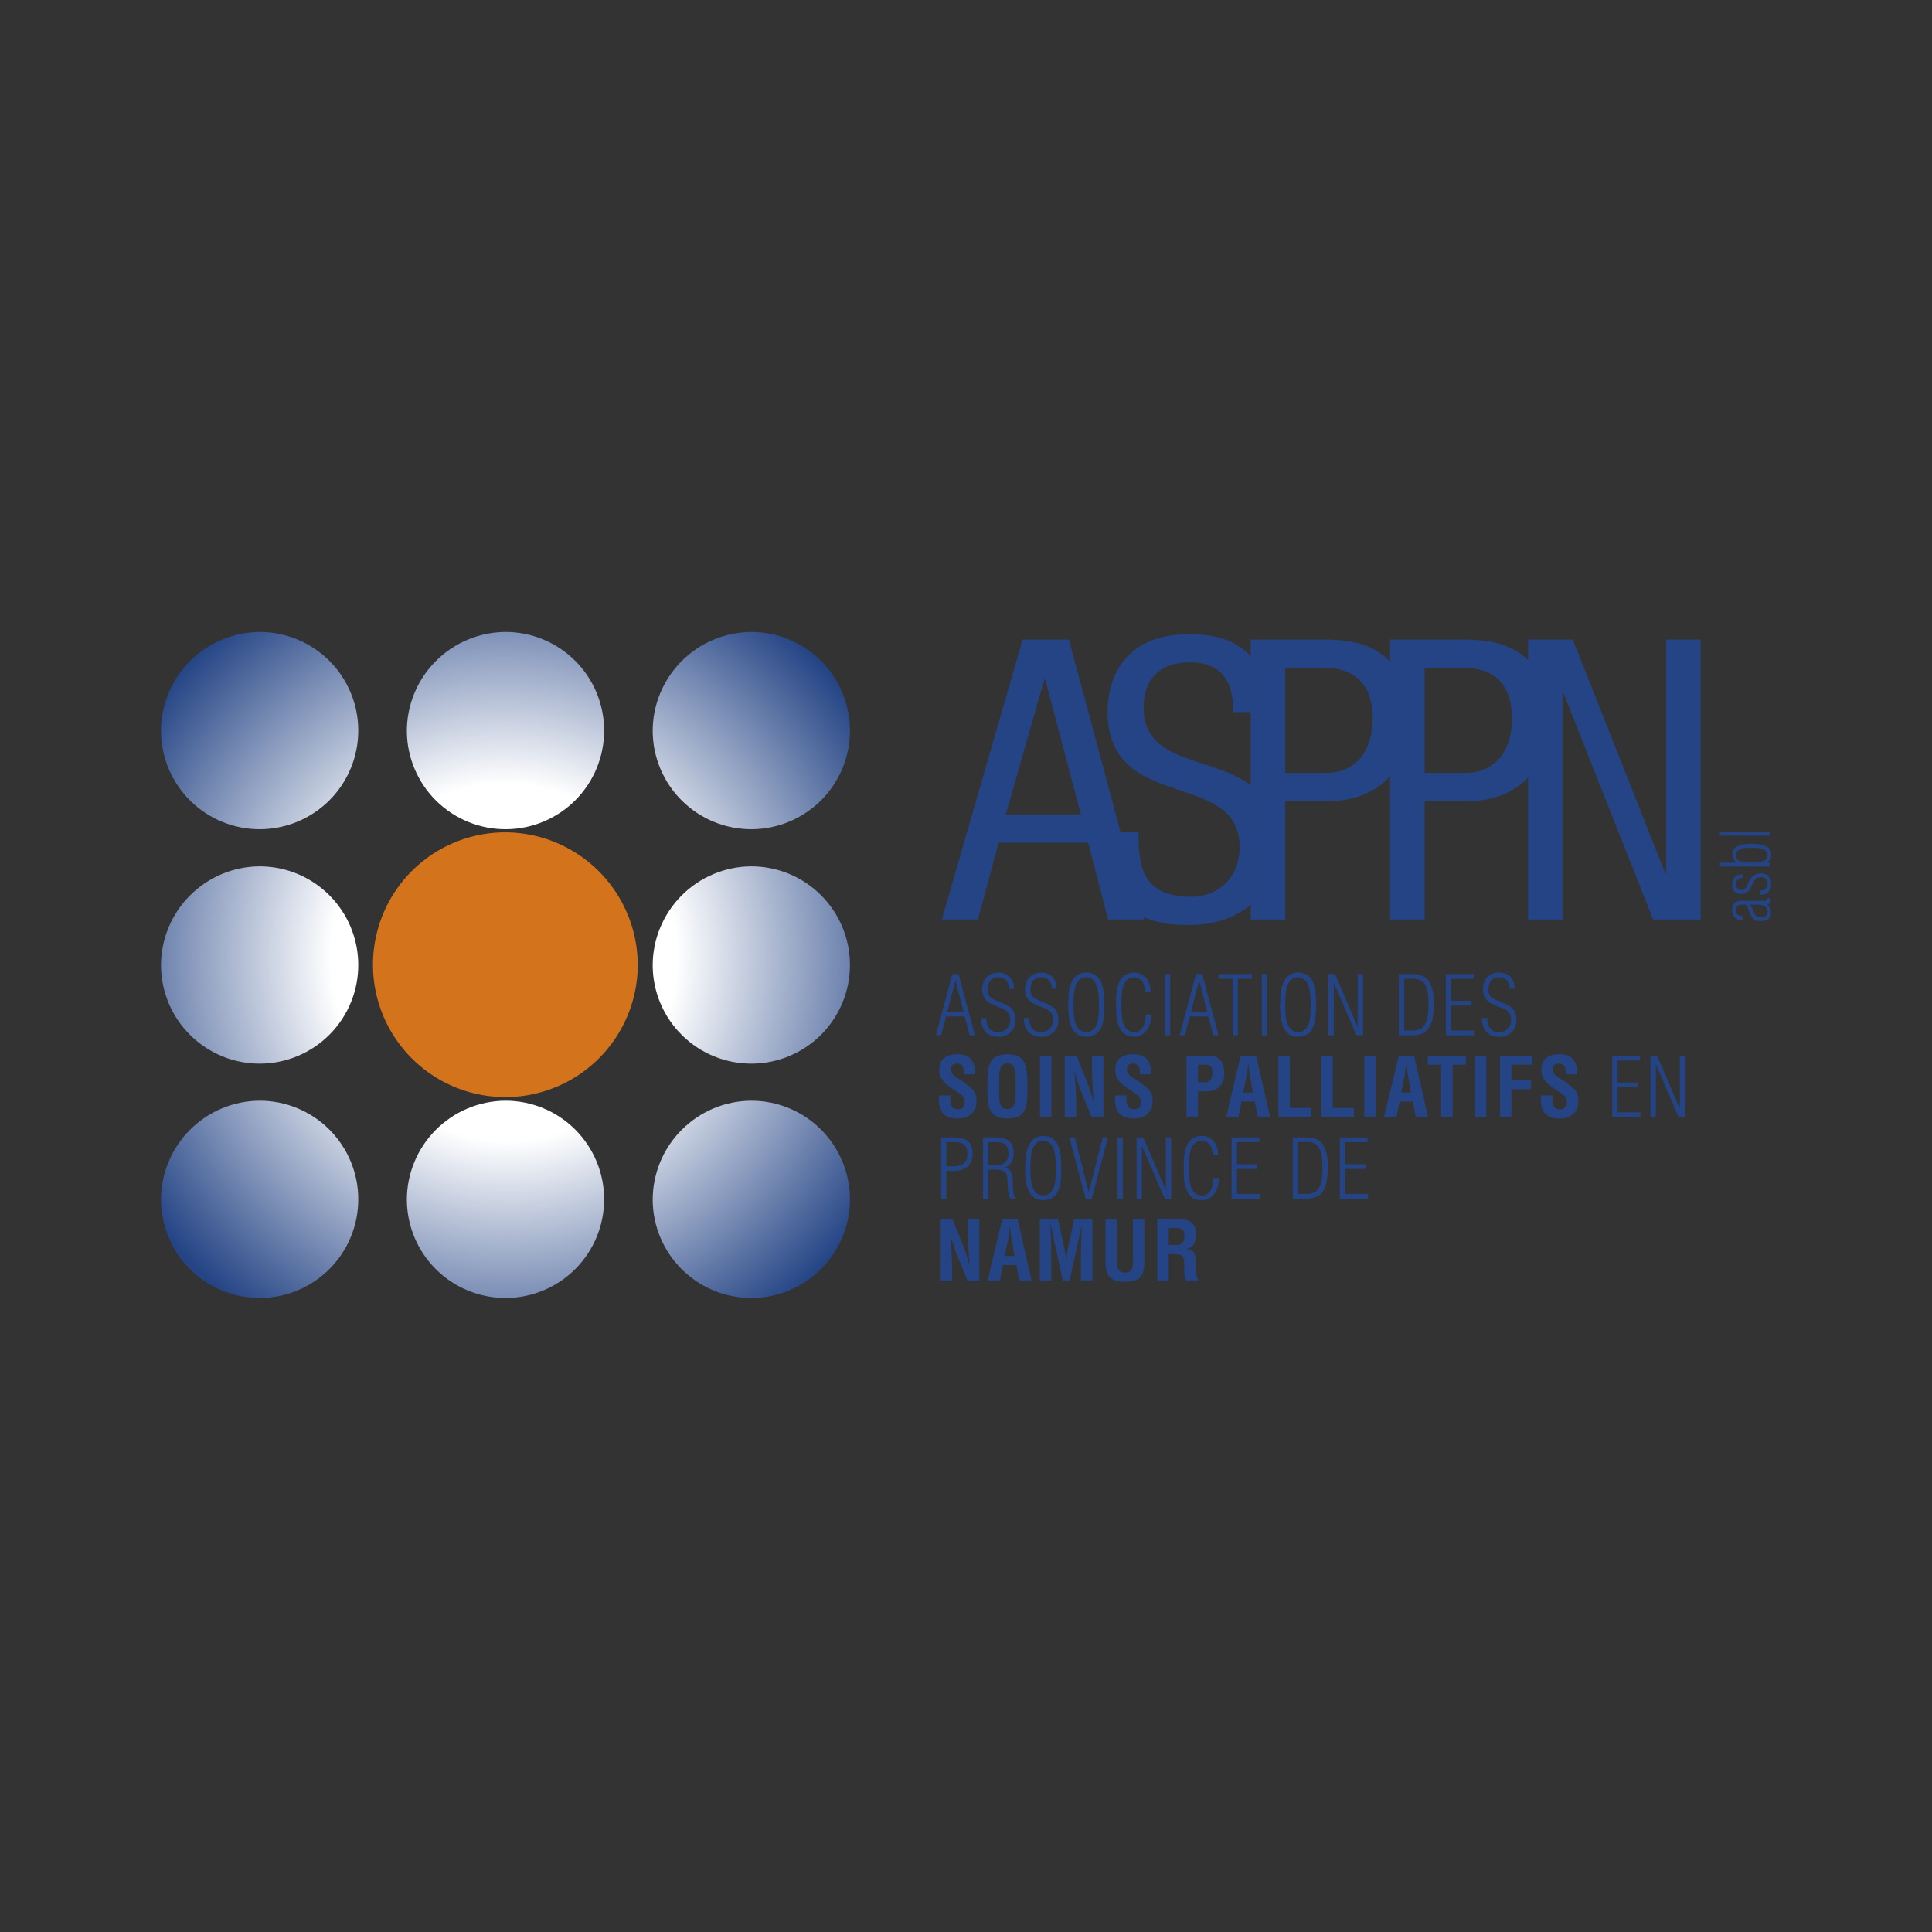 <svg id="a38b8fca-7f12-40b2-a019-fc3e36cac1cb" data-name="Calque 1" xmlns="http://www.w3.org/2000/svg" xmlns:xlink="http://www.w3.org/1999/xlink" width="540" height="540" viewBox="0 0 540 540"><rect x="0" y="0" width="540" height="540" fill="#333333" stroke="none"/><defs><clipPath id="a808a2d3-5504-4979-a9e5-a02c405922f7" transform="translate(-0.08 -0.1)"><path d="M45.08,335.6a27.57,27.57,0,1,0,27.56-27.85A27.72,27.72,0,0,0,45.08,335.6" style="fill:none"/></clipPath><radialGradient id="a03c2490-db99-402c-941b-ef35d292a25d" cx="-157.05" cy="347.09" r="2.25" gradientTransform="translate(8604.39 -18306.98) scale(53.72)" gradientUnits="userSpaceOnUse"><stop offset="0" stop-color="#fff"/><stop offset="0.4" stop-color="#fff"/><stop offset="1" stop-color="#244485"/></radialGradient><clipPath id="f0ef9332-8335-400e-8a68-0e97f9059d12" transform="translate(-0.08 -0.1)"><path d="M45.08,270.1a27.57,27.57,0,1,0,27.56-27.85A27.71,27.71,0,0,0,45.08,270.1" style="fill:none"/></clipPath><radialGradient id="f0796304-40f2-4be9-8651-91c5850d38ad" cx="-157.05" cy="347.09" r="2.25" gradientTransform="translate(8557.82 -18325.69) scale(53.71)" xlink:href="#a03c2490-db99-402c-941b-ef35d292a25d"/><clipPath id="aebccf6a-aec7-4cfc-a36d-3681f99e2d67" transform="translate(-0.08 -0.1)"><path d="M45.08,204.58a27.57,27.57,0,1,0,27.56-27.85,27.72,27.72,0,0,0-27.56,27.85" style="fill:none"/></clipPath><radialGradient id="f85891d6-86bf-40f4-8758-3aef736c8220" cx="-157.05" cy="347.09" r="2.25" gradientTransform="translate(8511.5 -18344.88) scale(53.71)" xlink:href="#a03c2490-db99-402c-941b-ef35d292a25d"/><clipPath id="fd4388aa-2ea9-4e9f-8d0b-e3b6365e55e8" transform="translate(-0.08 -0.1)"><path d="M113.8,335.6a27.57,27.57,0,1,0,27.57-27.85A27.72,27.72,0,0,0,113.8,335.6" style="fill:none"/></clipPath><radialGradient id="f653d39c-758e-42cd-9301-ac0dd1b8239c" cx="-157.05" cy="347.09" r="2.25" gradientTransform="translate(8624.58 -18355.68) scale(53.72)" xlink:href="#a03c2490-db99-402c-941b-ef35d292a25d"/><clipPath id="a1c75239-c764-4660-a4e5-dcb6569f326a" transform="translate(-0.08 -0.1)"><path d="M182.51,335.6a27.57,27.57,0,1,0,27.58-27.85,27.73,27.73,0,0,0-27.58,27.85" style="fill:none"/></clipPath><radialGradient id="abf6fbb6-552e-49c7-918e-f437e5accc3d" cx="-157.05" cy="347.09" r="2.25" gradientTransform="translate(8644.53 -18403.94) scale(53.72)" xlink:href="#a03c2490-db99-402c-941b-ef35d292a25d"/><clipPath id="e770d95c-bba4-4ddc-8b4c-8ab4e78eb34c" transform="translate(-0.08 -0.1)"><path d="M182.51,270.09a27.57,27.57,0,1,0,27.58-27.84,27.71,27.71,0,0,0-27.58,27.84" style="fill:none"/></clipPath><radialGradient id="a15b3d6a-37fa-4152-b908-5208ad51c59e" cx="-157.05" cy="347.09" r="2.25" gradientTransform="matrix(53.71, 0, 0, 53.71, 8598.1, -18422.91)" xlink:href="#a03c2490-db99-402c-941b-ef35d292a25d"/><clipPath id="b7ef13b8-5f3d-4fd8-8e8e-e785a28955a9" transform="translate(-0.08 -0.1)"><path d="M113.8,204.58a27.57,27.57,0,1,0,27.57-27.85,27.72,27.72,0,0,0-27.57,27.85" style="fill:none"/></clipPath><radialGradient id="b7501ecc-6db2-4017-8e52-d7d143e86e87" cx="-157.05" cy="347.09" r="2.25" gradientTransform="translate(8531.65 -18393.51) scale(53.71)" xlink:href="#a03c2490-db99-402c-941b-ef35d292a25d"/><clipPath id="a7609070-2cb5-4ddf-a4ae-359dc3f42523" transform="translate(-0.08 -0.1)"><path d="M182.51,204.58a27.57,27.57,0,1,0,27.58-27.85,27.72,27.72,0,0,0-27.58,27.85" style="fill:none"/></clipPath><radialGradient id="bfb0594e-40bb-464a-a043-4f38ef48b53e" cx="-157.05" cy="347.09" r="2.25" gradientTransform="matrix(53.71, 0, 0, 53.71, 8551.75, -18442.04)" xlink:href="#a03c2490-db99-402c-941b-ef35d292a25d"/></defs><path d="M268,272.35l4.58,17.12h-1.51l-1.34-5.27H264.5l-1.39,5.27h-1.43l4.58-17.12Zm1.41,10.52-2.26-8.65h-.05l-2.26,8.65Z" transform="translate(-0.08 -0.1)" style="fill:#244486"/><path d="M279.52,280.13c2.51,1.05,4.39,1.83,4.39,4.93a4.54,4.54,0,0,1-4.91,4.82c-3.12,0-4.77-2.21-4.7-5.25h1.46c0,2.15.87,3.93,3.22,3.93a3.23,3.23,0,0,0,3.45-3.45c0-2.58-1.87-3-3.84-3.77-2.31-.91-3.95-1.94-3.95-4.68s1.67-4.72,4.45-4.72a4.16,4.16,0,0,1,4.36,4.54H282a2.82,2.82,0,0,0-2.95-3.22c-1.94,0-2.94,1.44-2.94,3.31,0,1.69.54,2.35,2.07,3Z" transform="translate(-0.08 -0.1)" style="fill:#244486"/><path d="M291.51,280.13c2.51,1.05,4.39,1.83,4.39,4.93a4.54,4.54,0,0,1-4.91,4.82c-3.13,0-4.77-2.21-4.71-5.25h1.47c0,2.15.86,3.93,3.22,3.93a3.23,3.23,0,0,0,3.44-3.45c0-2.58-1.87-3-3.83-3.77-2.31-.91-4-1.94-4-4.68s1.67-4.72,4.46-4.72a4.16,4.16,0,0,1,4.36,4.54H294a2.81,2.81,0,0,0-2.94-3.22c-1.94,0-2.95,1.44-2.95,3.31,0,1.69.55,2.35,2.07,3Z" transform="translate(-0.08 -0.1)" style="fill:#244486"/><path d="M298.68,280.43c0-3.52.48-8.5,5-8.5,5,0,5.05,5.62,5.05,9.35s-.27,8.6-5.09,8.6-5-5.82-5-9.45m8.59.5c0-2.51,0-7.67-3.63-7.67-3.45,0-3.47,5.05-3.47,7.51,0,2.63-.15,7.79,3.63,7.79,3.6,0,3.47-5.21,3.47-7.63" transform="translate(-0.08 -0.1)" style="fill:#244486"/><path d="M321.85,283.67c.08,2.93-1.42,6.21-4.83,6.21-5,0-5-5.82-5-9.45s.46-8.49,5-8.49c3.08,0,4.64,2.44,4.66,5.34h-1.49c-.13-2-.91-4-3.21-4-3.61,0-3.47,5.21-3.47,7.52,0,2.62-.14,7.78,3.62,7.78,2.56,0,3.13-2.79,3.2-4.89Z" transform="translate(-0.08 -0.1)" style="fill:#244486"/><rect x="325.61" y="272.25" width="1.48" height="17.13" style="fill:#244486"/><path d="M336.1,272.35l4.59,17.12h-1.51l-1.34-5.27h-5.21l-1.39,5.27H329.8l4.58-17.12Zm1.42,10.52-2.26-8.65h-.05L333,282.87Z" transform="translate(-0.08 -0.1)" style="fill:#244486"/><polygon points="340.63 273.57 340.63 272.25 349.88 272.25 349.88 273.57 346 273.57 346 289.37 344.52 289.37 344.52 273.57 340.63 273.57" style="fill:#244486"/><rect x="352.69" y="272.25" width="1.48" height="17.13" style="fill:#244486"/><path d="M357.92,280.43c0-3.52.49-8.5,5-8.5,5,0,5,5.62,5,9.35s-.27,8.6-5.09,8.6-5-5.82-5-9.45m8.59.5c0-2.51,0-7.67-3.63-7.67-3.45,0-3.47,5.05-3.47,7.51,0,2.63-.14,7.79,3.63,7.79,3.61,0,3.47-5.21,3.47-7.63" transform="translate(-0.08 -0.1)" style="fill:#244486"/><polygon points="379.44 286.95 379.49 286.95 379.49 272.25 380.97 272.25 380.97 289.37 379.17 289.37 372.82 274.72 372.78 274.72 372.78 289.37 371.3 289.37 371.3 272.25 373.14 272.25 379.44 286.95" style="fill:#244486"/><path d="M391.05,272.34h3.06c1.95,0,3.68.12,5.07,1.62a9.92,9.92,0,0,1,1.64,5.65c0,1.94.05,4.52-.66,6.36-1.05,2.95-2.9,3.5-5.75,3.5h-3.36Zm1.49,15.8h1.78a6.41,6.41,0,0,0,2.62-.36c2.29-1,2.41-4.82,2.41-6.9s0-5.59-2.22-6.82a7.08,7.08,0,0,0-3.31-.39h-1.28Z" transform="translate(-0.08 -0.1)" style="fill:#244486"/><polygon points="404.13 289.37 404.13 272.25 411.89 272.25 411.89 273.57 405.61 273.57 405.61 279.74 411.32 279.74 411.32 281.06 405.61 281.06 405.61 288.05 412 288.05 412 289.37 404.13 289.37" style="fill:#244486"/><path d="M419.52,280.13c2.51,1.05,4.38,1.83,4.38,4.93a4.54,4.54,0,0,1-4.9,4.82c-3.13,0-4.77-2.21-4.71-5.25h1.46c0,2.15.88,3.93,3.23,3.93a3.23,3.23,0,0,0,3.44-3.45c0-2.58-1.86-3-3.83-3.77-2.31-.91-4-1.94-4-4.68s1.67-4.72,4.46-4.72a4.16,4.16,0,0,1,4.36,4.54H422a2.81,2.81,0,0,0-2.95-3.22c-1.93,0-2.94,1.44-2.94,3.31,0,1.69.55,2.35,2.08,3Z" transform="translate(-0.08 -0.1)" style="fill:#244486"/><path d="M269.48,300.38c0-1.53-.12-3-1.87-3-1.08,0-1.76.43-1.76,1.6s.82,1.8,1.82,2.44a28.5,28.5,0,0,1,3.89,2.81,4.44,4.44,0,0,1,1.43,3.58c0,3.24-2.14,4.93-5.27,4.93-3.83,0-5.2-2.14-5.2-5.2v-1.26h3.19v1c-.07,1.66.44,2.87,2,2.87a1.77,1.77,0,0,0,2-2,2.58,2.58,0,0,0-1.28-2.25c-1.67-1.31-3.75-2.25-5-4a4.73,4.73,0,0,1-.83-2.63c0-2.91,1.64-4.51,5-4.51,5.09,0,5,3.93,5,5.61Z" transform="translate(-0.08 -0.1)" style="fill:#244486"/><path d="M276.06,302.37c.13-4.36.47-7.6,5.59-7.6s5.45,3.24,5.59,7.6v2.44c0,4.57-.34,7.9-5.59,7.9s-5.59-3.33-5.59-7.9Zm3.28,4c0,1.42.12,3.72,2.31,3.72s2.3-2.35,2.3-4v-4.38c0-1.38.07-4.41-2.3-4.41s-2.31,3-2.31,4.31Z" transform="translate(-0.08 -0.1)" style="fill:#244486"/><rect x="290.68" y="295.08" width="3.2" height="17.13" style="fill:#244486"/><path d="M305.3,295.18h3.2V312.3h-3.33l-2.49-6.1a56,56,0,0,1-2.29-6.8h0c.11,1.42.25,3.15.34,4.89s.16,3.42.16,4.79v3.22h-3.2V295.18H301l2.49,6.23a56.75,56.75,0,0,1,2.28,6.81h0c-.11-1.56-.23-3.22-.32-4.87s-.16-3.29-.16-4.82Z" transform="translate(-0.08 -0.1)" style="fill:#244486"/><path d="M318.7,300.38c0-1.53-.11-3-1.87-3-1.07,0-1.76.43-1.76,1.6s.82,1.8,1.83,2.44a29,29,0,0,1,3.88,2.81,4.45,4.45,0,0,1,1.44,3.58c0,3.24-2.15,4.93-5.27,4.93-3.84,0-5.21-2.14-5.21-5.2v-1.26h3.19v1c-.06,1.66.44,2.87,2,2.87a1.77,1.77,0,0,0,2-2,2.59,2.59,0,0,0-1.27-2.25c-1.67-1.31-3.75-2.25-5.05-4a4.72,4.72,0,0,1-.82-2.63c0-2.91,1.64-4.51,5-4.51,5.09,0,4.95,3.93,5,5.61Z" transform="translate(-0.08 -0.1)" style="fill:#244486"/><path d="M331.72,312.3V295.18h6.53c3.06,0,4,2.47,4,4.86a5.12,5.12,0,0,1-1.59,4.06,5.56,5.56,0,0,1-3.59,1h-2.15v7.17Zm3.19-9.68h1.72c1.39,0,2.33-.59,2.33-2.67s-.79-2.26-2.58-2.26h-1.47Z" transform="translate(-0.08 -0.1)" style="fill:#244486"/><path d="M342.79,312.3l4.08-17.12h4.32l3.88,17.12h-3.42L350.8,308h-3.74l-.85,4.33Zm4.77-6.85h2.74l-.87-4.86c-.16-.8-.23-1.58-.31-2.37,0-.4-.07-.78-.12-1.15H349c0,.37-.08.75-.11,1.15-.1.79-.16,1.57-.32,2.37Z" transform="translate(-0.08 -0.1)" style="fill:#244486"/><polygon points="357.32 312.2 357.32 295.08 360.52 295.08 360.52 309.69 366.45 309.69 366.45 312.2 357.32 312.2" style="fill:#244486"/><polygon points="369.31 312.2 369.31 295.08 372.51 295.08 372.51 309.69 378.44 309.69 378.44 312.2 369.31 312.2" style="fill:#244486"/><rect x="381.31" y="295.08" width="3.2" height="17.13" style="fill:#244486"/><path d="M386.94,312.3l4.1-17.12h4.3l3.89,17.12H395.8L395,308h-3.75l-.84,4.33Zm4.78-6.85h2.73l-.86-4.86c-.16-.8-.23-1.58-.32-2.37,0-.4-.07-.78-.11-1.15h-.05c-.05.37-.09.75-.12,1.15-.08.79-.16,1.57-.31,2.37Z" transform="translate(-0.08 -0.1)" style="fill:#244486"/><polygon points="399.06 295.08 409.72 295.08 409.72 297.6 406 297.6 406 312.2 402.81 312.2 402.81 297.6 399.06 297.6 399.06 295.08" style="fill:#244486"/><rect x="412.23" y="295.08" width="3.2" height="17.13" style="fill:#244486"/><polygon points="419.24 312.2 419.24 295.08 428.3 295.08 428.3 297.59 422.44 297.59 422.44 301.93 427.94 301.93 427.94 304.44 422.44 304.44 422.44 312.2 419.24 312.2" style="fill:#244486"/><path d="M437.72,300.38c0-1.53-.11-3-1.87-3-1.08,0-1.76.43-1.76,1.6s.82,1.8,1.82,2.44a28.5,28.5,0,0,1,3.89,2.81,4.44,4.44,0,0,1,1.43,3.58c0,3.24-2.14,4.93-5.27,4.93-3.83,0-5.2-2.14-5.2-5.2v-1.26H434v1c-.06,1.66.44,2.87,2,2.87a1.78,1.78,0,0,0,2-2,2.58,2.58,0,0,0-1.28-2.25c-1.67-1.31-3.75-2.25-5-4a4.73,4.73,0,0,1-.83-2.63c0-2.91,1.64-4.51,5-4.51,5.09,0,4.95,3.93,5,5.61Z" transform="translate(-0.08 -0.1)" style="fill:#244486"/><polygon points="450.63 312.2 450.63 295.08 458.39 295.08 458.39 296.4 452.12 296.4 452.12 302.57 457.83 302.57 457.83 303.89 452.12 303.89 452.12 310.88 458.51 310.88 458.51 312.2 450.63 312.2" style="fill:#244486"/><polygon points="469.47 309.78 469.51 309.78 469.51 295.08 471 295.08 471 312.2 469.19 312.2 462.84 297.55 462.8 297.55 462.8 312.2 461.32 312.2 461.32 295.08 463.17 295.08 469.47 309.78" style="fill:#244486"/><path d="M263.13,335.13V318h3c3.86,0,5.77,1,5.77,4.47a4.46,4.46,0,0,1-1.39,3.72,6.5,6.5,0,0,1-3.67,1.19h-2.26v7.74Zm1.49-9.06h1.27c2.66,0,4.57-.39,4.57-3.45,0-2.6-1.32-3.24-3.67-3.29h-2.17Z" transform="translate(-0.08 -0.1)" style="fill:#244486"/><path d="M276.31,327.07v8.06h-1.49V318h3.31c3.13,0,5.27.92,5.27,4.39,0,1.67-.71,3.63-2.5,4v0c2,.5,2.25,2,2.28,4.18.05.81-.07,3.83.78,4.29v.2h-1.62c-.65-1.44-.6-4.36-.69-5.61-.16-2.29-1.87-2.45-3.82-2.45Zm0-1.32h2.6a2.93,2.93,0,0,0,3-3.24c0-2.51-1.14-3.18-3.47-3.18h-2.14Z" transform="translate(-0.08 -0.1)" style="fill:#244486"/><path d="M286.69,326.09c0-3.52.49-8.49,5-8.49,5,0,5,5.61,5,9.34s-.27,8.6-5.09,8.6-5-5.82-5-9.45m8.59.5c0-2.51,0-7.67-3.63-7.67-3.45,0-3.47,5.05-3.47,7.52,0,2.62-.14,7.78,3.63,7.78,3.6,0,3.47-5.2,3.47-7.63" transform="translate(-0.08 -0.1)" style="fill:#244486"/><polygon points="298.88 317.91 300.43 317.91 304.27 333.09 304.31 333.09 308.24 317.91 309.68 317.91 305.13 335.04 303.46 335.04 298.88 317.91" style="fill:#244486"/><rect x="312.35" y="317.91" width="1.48" height="17.13" style="fill:#244486"/><polygon points="325.84 332.61 325.88 332.61 325.88 317.91 327.37 317.91 327.37 335.03 325.56 335.03 319.21 320.38 319.17 320.38 319.17 335.03 317.69 335.03 317.69 317.91 319.54 317.91 325.84 332.61" style="fill:#244486"/><path d="M340.76,329.33c.07,2.93-1.42,6.21-4.84,6.21-5,0-5-5.82-5-9.45s.46-8.49,5-8.49c3.08,0,4.64,2.44,4.66,5.34h-1.48c-.14-2-.91-4-3.22-4-3.61,0-3.47,5.21-3.47,7.52,0,2.62-.14,7.78,3.63,7.78,2.55,0,3.12-2.79,3.19-4.89Z" transform="translate(-0.08 -0.1)" style="fill:#244486"/><polygon points="344.24 335.03 344.24 317.91 352 317.91 352 319.23 345.72 319.23 345.72 325.4 351.43 325.4 351.43 326.72 345.72 326.72 345.72 333.71 352.12 333.71 352.12 335.03 344.24 335.03" style="fill:#244486"/><path d="M361.42,318h3.06c1.94,0,3.67.11,5.07,1.62a9.87,9.87,0,0,1,1.64,5.64c0,1.94.05,4.52-.66,6.36-1,2.95-2.9,3.5-5.75,3.5h-3.36Zm1.49,15.8h1.77a6.32,6.32,0,0,0,2.63-.37c2.28-1.05,2.4-4.82,2.4-6.9s0-5.59-2.22-6.82a7,7,0,0,0-3.31-.39h-1.27Z" transform="translate(-0.08 -0.1)" style="fill:#244486"/><polygon points="374.49 335.03 374.49 317.91 382.25 317.91 382.25 319.23 375.97 319.23 375.97 325.4 381.68 325.4 381.68 326.72 375.97 326.72 375.97 333.71 382.37 333.71 382.37 335.03 374.49 335.03" style="fill:#244486"/><path d="M270.6,340.84h3.2V358h-3.34l-2.49-6.1a57.3,57.3,0,0,1-2.28-6.8h0c.11,1.42.25,3.15.34,4.89s.16,3.43.16,4.79V358H263V340.84h3.31l2.49,6.23a60.39,60.39,0,0,1,2.29,6.81h0c-.12-1.56-.23-3.22-.32-4.87s-.16-3.28-.16-4.82Z" transform="translate(-0.08 -0.1)" style="fill:#244486"/><path d="M276.12,358l4.09-17.12h4.31L288.41,358H285l-.84-4.33H280.4l-.85,4.33Zm4.78-6.85h2.74l-.87-4.86c-.16-.8-.23-1.58-.32-2.37,0-.4-.07-.78-.12-1.15h0c-.05.37-.1.75-.12,1.15-.09.79-.15,1.57-.31,2.37Z" transform="translate(-0.08 -0.1)" style="fill:#244486"/><path d="M293.91,358h-3.2V340.84h5.09l1.71,8a36.87,36.87,0,0,1,.6,3.95h0c.17-1.7.28-2.84.5-3.95l1.72-8h5.07V358h-3.2v-5.39c0-3.4.07-6.8.27-10.2h0L299.05,358h-1.94l-3.36-15.59h-.11c.2,3.4.27,6.8.27,10.2Z" transform="translate(-0.08 -0.1)" style="fill:#244486"/><path d="M316.74,340.84h3.2v11.94c0,3.79-1.24,5.59-5.42,5.59s-5.45-1.8-5.45-5.59V340.84h3.2V352.5c0,1.65.11,3.29,2.28,3.29s2.19-1.64,2.19-3.29Z" transform="translate(-0.08 -0.1)" style="fill:#244486"/><path d="M326.74,350.59V358h-3.2V340.83h6c2.76,0,4.86,1,4.86,4.12,0,1.87-.47,3.83-2.62,4.13v.05c1.9.25,2.46,1.46,2.46,3.1,0,.71-.09,4.91.69,5.41V358h-3.52a18,18,0,0,1-.34-4.34c0-1.05,0-2.48-1.09-2.81a9.88,9.88,0,0,0-2.72-.22Zm0-2.51h2.51c1.05-.08,1.87-.76,1.87-2.47,0-1.91-.8-2.24-2-2.26h-2.37Z" transform="translate(-0.08 -0.1)" style="fill:#244486"/><g style="clip-path:url(#a808a2d3-5504-4979-a9e5-a02c405922f7)"><rect x="33.46" y="296.41" width="78.39" height="78.39" transform="translate(-216.11 149.57) rotate(-45)" style="fill:url(#a03c2490-db99-402c-941b-ef35d292a25d)"/></g><g style="clip-path:url(#f0ef9332-8335-400e-8a68-0e97f9059d12)"><rect x="33.46" y="230.91" width="78.38" height="78.38" transform="translate(-169.79 130.38) rotate(-45)" style="fill:url(#f0796304-40f2-4be9-8651-91c5850d38ad)"/></g><g style="clip-path:url(#aebccf6a-aec7-4cfc-a36d-3681f99e2d67)"><rect x="33.46" y="165.4" width="78.38" height="78.38" transform="translate(-123.47 111.2) rotate(-45)" style="fill:url(#f85891d6-86bf-40f4-8758-3aef736c8220)"/></g><g style="clip-path:url(#fd4388aa-2ea9-4e9f-8d0b-e3b6365e55e8)"><rect x="102.17" y="296.41" width="78.38" height="78.38" transform="translate(-195.98 198.16) rotate(-45)" style="fill:url(#f653d39c-758e-42cd-9301-ac0dd1b8239c)"/></g><g style="clip-path:url(#a1c75239-c764-4660-a4e5-dcb6569f326a)"><rect x="170.89" y="296.41" width="78.39" height="78.39" transform="translate(-175.86 246.75) rotate(-45)" style="fill:url(#abf6fbb6-552e-49c7-918e-f437e5accc3d)"/></g><path d="M178.33,270.09a37,37,0,1,1-37-37.35,37.15,37.15,0,0,1,37,37.35" transform="translate(-0.08 -0.1)" style="fill:#d3741c"/><g style="clip-path:url(#e770d95c-bba4-4ddc-8b4c-8ab4e78eb34c)"><rect x="170.89" y="230.91" width="78.37" height="78.37" transform="translate(-129.53 227.56) rotate(-45)" style="fill:url(#a15b3d6a-37fa-4152-b908-5208ad51c59e)"/></g><g style="clip-path:url(#b7ef13b8-5f3d-4fd8-8e8e-e785a28955a9)"><rect x="102.18" y="165.4" width="78.38" height="78.38" transform="translate(-103.34 159.78) rotate(-45)" style="fill:url(#b7501ecc-6db2-4017-8e52-d7d143e86e87)"/></g><g style="clip-path:url(#a7609070-2cb5-4ddf-a4ae-359dc3f42523)"><rect x="170.89" y="165.4" width="78.38" height="78.38" transform="translate(-83.21 208.37) rotate(-45)" style="fill:url(#bfb0594e-40bb-464a-a043-4f38ef48b53e)"/></g><path d="M285.91,178.86h12.93l21,78.25H309.8l-5.59-21.47h-25l-5.8,21.47H263.33Zm-4.71,48.88h21l-10-37.8h-.21Z" transform="translate(-0.08 -0.1)" style="fill:#244486"/><path d="M344.81,199.14c0-8.22-3-13.92-12.16-13.92-8.11,0-12.93,4.38-12.93,12.71,0,22,36.93,8.88,36.93,37.49,0,18.08-13.26,23.23-24.33,23.23-18.3,0-23.67-9.42-23.67-26.08h9.64c0,8.76.55,18.19,14.69,18.19,7.67,0,13.59-5.48,13.59-13.81,0-22.14-36.93-9.32-36.93-38,0-7.24,3.06-21.59,22.9-21.59,14.91,0,21.7,7.45,21.92,21.81Z" transform="translate(-0.08 -0.1)" style="fill:#244486"/><path d="M349.65,178.86h19.94c6.8,0,24.23,0,24.23,22.47,0,14.57-9.31,22.69-22.58,22.69H359.29v33.1h-9.64Zm9.64,37.27h11.52c7,0,12.93-4.83,12.93-15.24,0-8.55-4.06-14.13-13.59-14.13H359.29Z" transform="translate(-0.08 -0.1)" style="fill:#244486"/><path d="M388.61,178.86h19.95c6.79,0,24.21,0,24.21,22.47,0,14.57-9.31,22.69-22.57,22.69H398.25v33.1h-9.64Zm9.64,37.27h11.51c7,0,12.93-4.83,12.93-15.24,0-8.55-4.05-14.13-13.59-14.13H398.25Z" transform="translate(-0.08 -0.1)" style="fill:#244486"/><polygon points="427.1 178.76 439.6 178.76 465.46 244.09 465.69 244.09 465.69 178.76 475.33 178.76 475.33 257.02 462.06 257.02 436.97 193.67 436.75 193.67 436.75 257.02 427.1 257.02 427.1 178.76" style="fill:#244486"/><path d="M487.1,257.26a2.5,2.5,0,0,1-2.85-2.74,2.62,2.62,0,0,1,.78-2.14,3.1,3.1,0,0,1,2-.5h6.34c.61,0,.7-.11.69-.74h.78a2.09,2.09,0,0,1,.05,1.19c-.18.48-.44.47-.93.58v0a2.71,2.71,0,0,1,1.1,2.28c0,1.88-1.29,2.33-2.92,2.33a2.62,2.62,0,0,1-2.64-1.42c-.43-.91-.73-1.9-1.16-2.82A.57.57,0,0,0,488,253a6.2,6.2,0,0,0-1.72,0,1.29,1.29,0,0,0-1,1.47c0,1.54,1,1.52,1.91,1.69Zm2.15-4.3a20.25,20.25,0,0,1,1,2.15c.48,1.11.91,1.34,2.12,1.34,1,0,1.8-.31,1.8-1.43a1.75,1.75,0,0,0-.76-1.53,4,4,0,0,0-2.31-.53Z" transform="translate(-0.08 -0.1)" style="fill:#244486"/><path d="M484.25,247.28a2.62,2.62,0,0,1,2.89-2.8v1.06a1.78,1.78,0,0,0-1.94,1.77,1.44,1.44,0,0,0,1.64,1.54,1.68,1.68,0,0,0,1.57-1.26c.84-1.82,1.63-3.37,3.84-3.37a2.65,2.65,0,0,1,2.83,2.93,2.71,2.71,0,0,1-3.06,3v-1.1c1.27-.1,2.11-.66,2.11-2a1.77,1.77,0,0,0-1.94-1.78c-2.73,0-2.19,4.48-5,4.63a2.42,2.42,0,0,1-3-2.65" transform="translate(-0.08 -0.1)" style="fill:#244486"/><path d="M494.82,241.21v1.08h-14v-1.08h4.55v-.05a3,3,0,0,1-1.1-2.31c0-2.62,3.41-2.88,5.38-2.88s5.45.2,5.45,3a2.32,2.32,0,0,1-1.23,2.22v.05Zm-5.12-4.16c-1.4,0-4.5,0-4.5,2.08s2.89,2.08,4.28,2.08,4.65.1,4.65-2-2.95-2.16-4.43-2.16" transform="translate(-0.08 -0.1)" style="fill:#244486"/><rect x="480.73" y="232.47" width="14.01" height="1.08" style="fill:#244486"/><rect width="540" height="540" style="fill:none"/></svg>